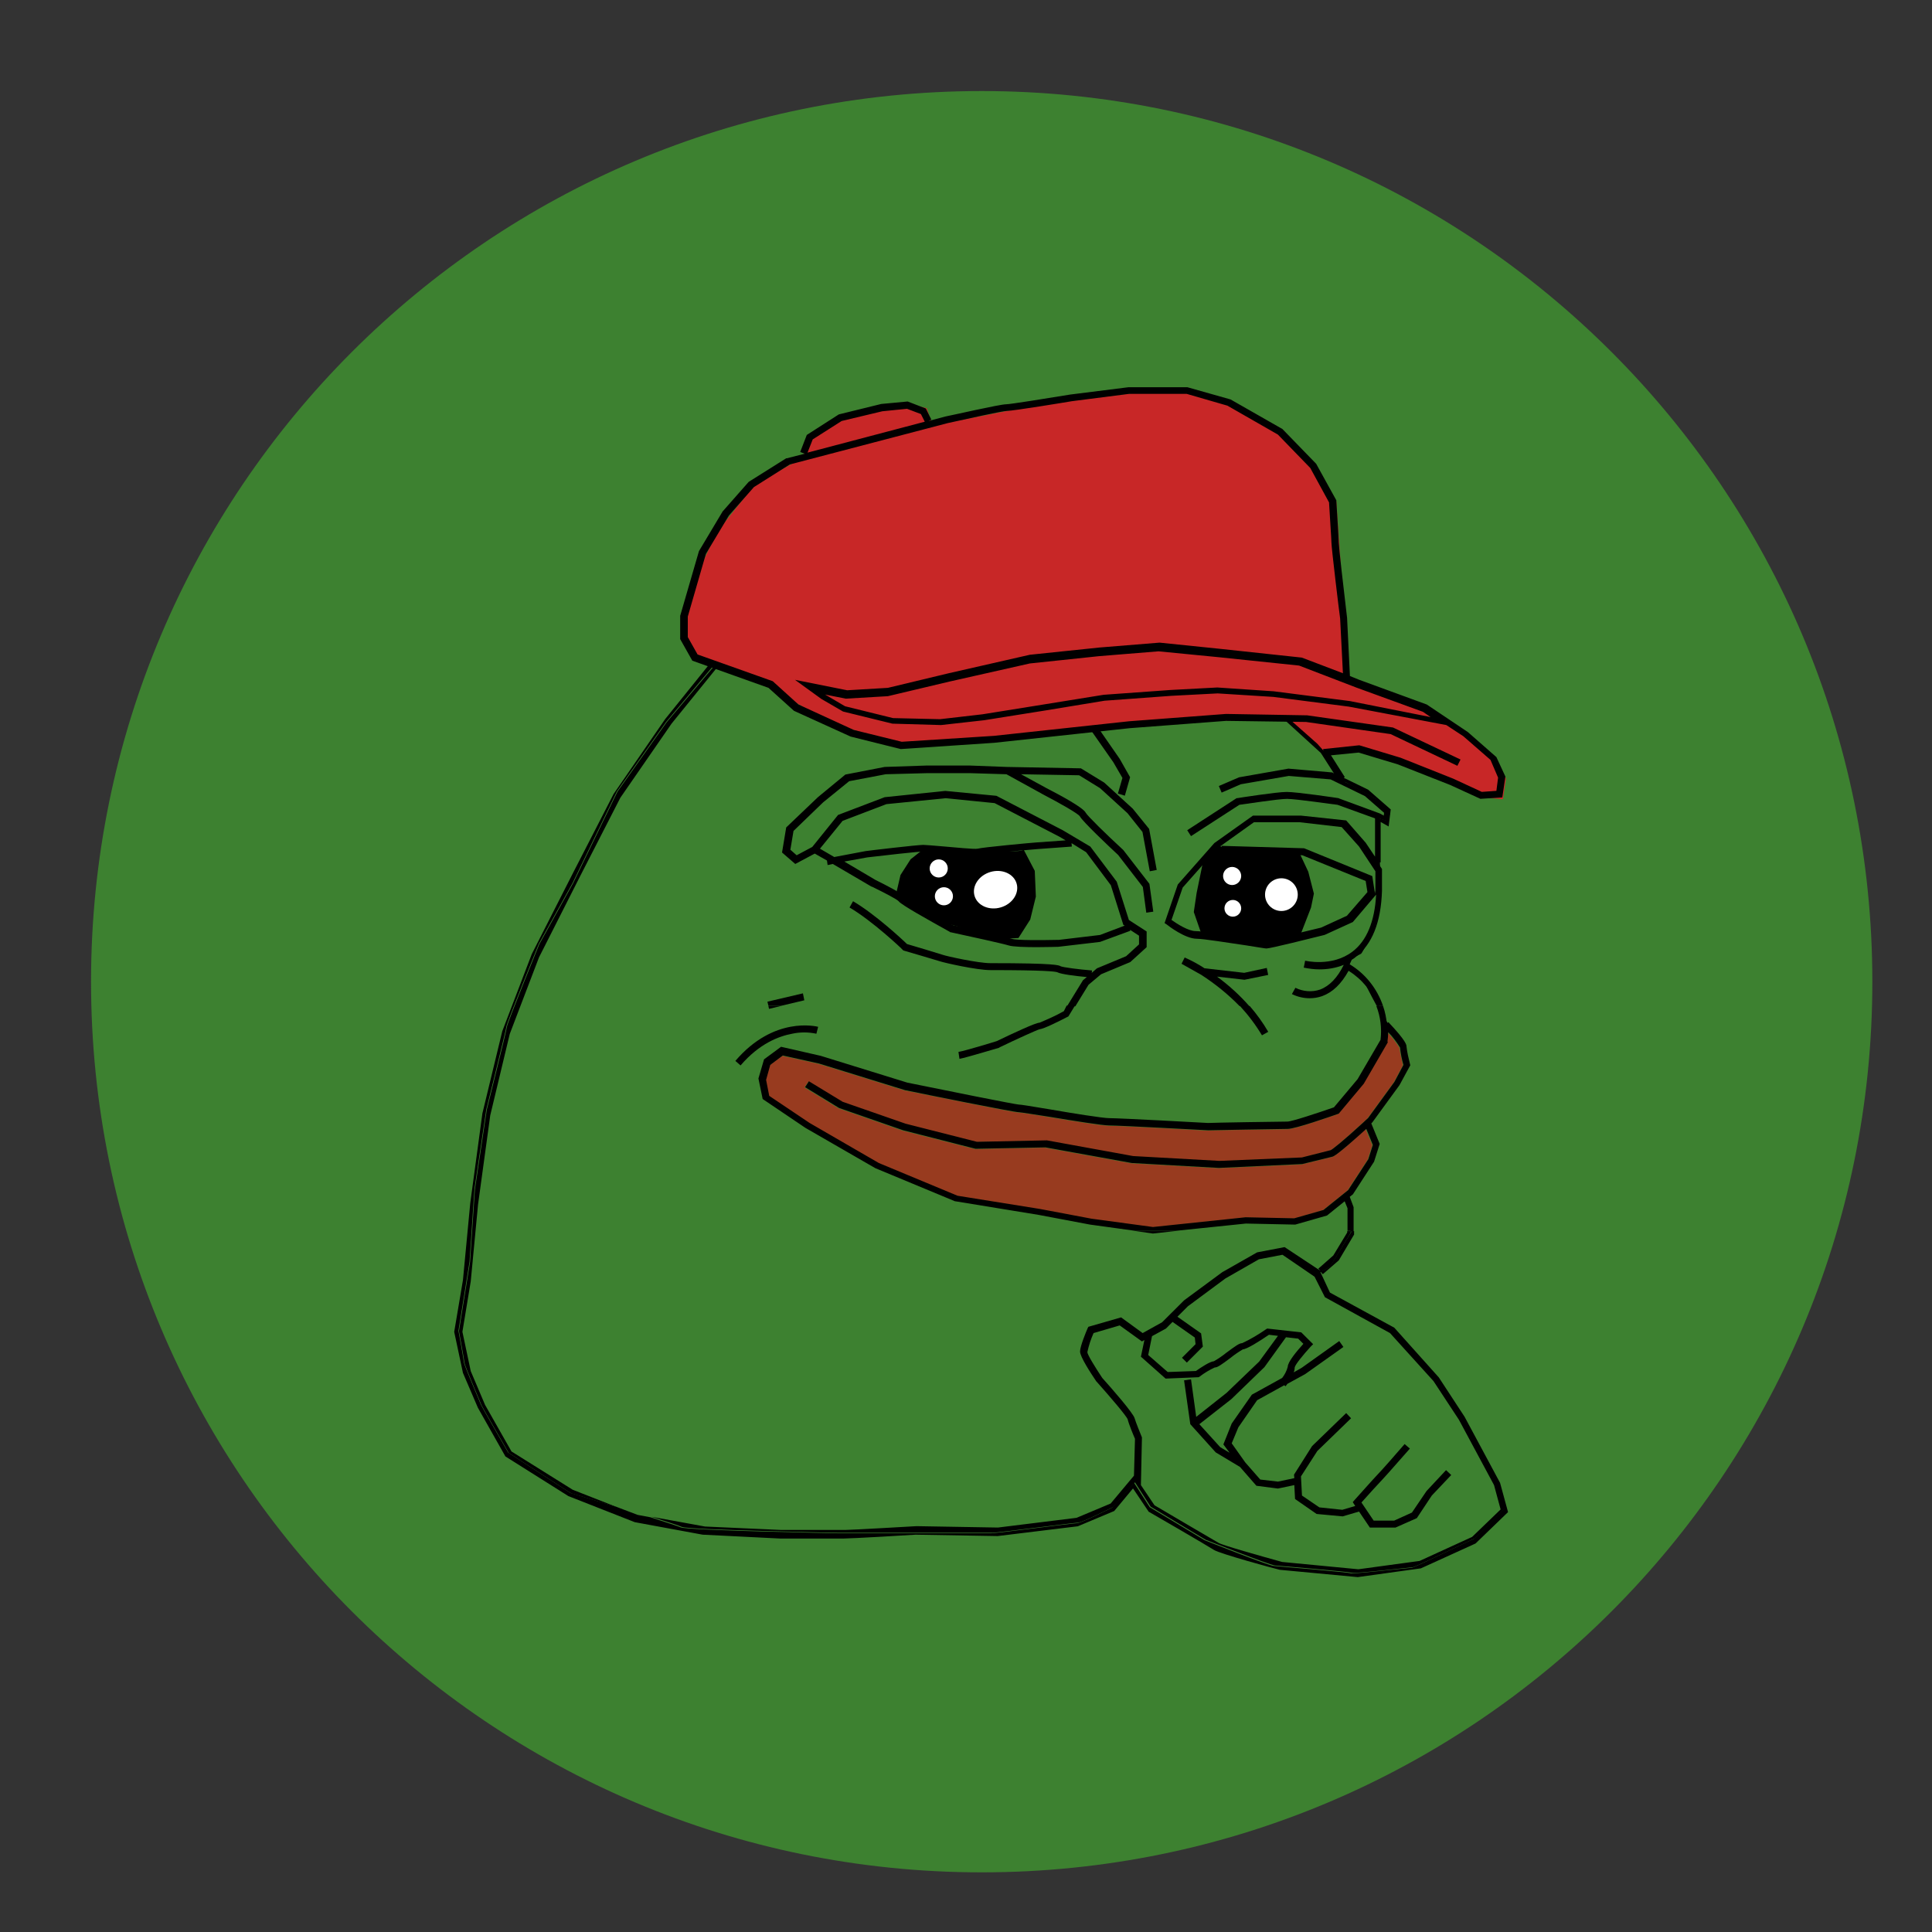 <svg width="32" height="32" viewBox="0 0 32 32" fill="none" xmlns="http://www.w3.org/2000/svg">
<rect x="0" y="0" width="32" height="32" fill="#333333" stroke="none"/>
<g clip-path="url(#clip0_1427_2073)">
<path d="M16.26 31.012C24.407 31.012 31.012 24.407 31.012 16.26C31.012 8.113 24.407 1.508 16.26 1.508C8.113 1.508 1.508 8.113 1.508 16.26C1.508 24.407 8.113 31.012 16.26 31.012Z" fill="#3D8130"/>
<path d="M21.881 21.069L21.875 21.062L21.881 21.069Z" fill="#3D8130"/>
<path d="M10.265 13.206L9.602 14.497L8.916 15.851L8.432 17.119L8.109 18.467L7.908 19.943L7.787 21.216L7.648 22.052L7.787 22.703L8.023 23.262L8.461 24.034L9.475 24.668L10.224 24.962C10.409 25.019 10.605 25.077 10.772 25.129L11.659 25.29L12.927 25.348H13.976C14.097 25.348 15.157 25.29 15.163 25.285L16.511 25.308L17.814 25.146L18.378 24.91L18.764 24.449L18.782 23.838C18.759 23.786 18.684 23.59 18.661 23.515C18.643 23.463 18.384 23.158 18.148 22.893L18.142 22.887C18.038 22.738 17.871 22.478 17.871 22.392C17.871 22.305 17.975 22.052 17.998 22.006L18.009 21.983L18.551 21.827L18.909 22.086L19.231 21.908L19.594 21.545L20.228 21.078L20.804 20.749L21.26 20.663L21.859 21.072L21.819 21.026L22.066 20.807L22.297 20.427V20.029L22.251 19.914L21.957 20.15L21.433 20.3H21.421L20.614 20.283L19.444 20.404L19.076 20.444L18.793 20.404L18.038 20.3L17.186 20.139L15.808 19.914H15.803L14.483 19.366L13.325 18.698L12.616 18.22L12.547 17.88L12.639 17.563L12.921 17.355L13.578 17.505L15.013 17.949C15.716 18.093 16.788 18.306 16.857 18.312C16.892 18.312 17.03 18.335 17.376 18.392C17.744 18.45 18.252 18.537 18.355 18.537C18.534 18.537 19.911 18.611 19.992 18.617C20.067 18.617 21.185 18.594 21.306 18.594C21.386 18.594 21.819 18.45 22.078 18.358L22.47 17.891L22.844 17.24C22.867 17.05 22.844 16.86 22.775 16.681C22.683 16.439 22.51 16.232 22.291 16.093C22.176 16.312 22.026 16.451 21.853 16.514C21.79 16.537 21.715 16.549 21.646 16.549C21.542 16.549 21.438 16.525 21.352 16.479L21.41 16.376C21.536 16.439 21.68 16.451 21.819 16.404C21.974 16.347 22.107 16.209 22.21 15.995C22.084 16.041 21.945 16.07 21.807 16.07C21.721 16.07 21.634 16.064 21.548 16.041L21.559 15.984L21.571 15.926C21.577 15.926 22.02 16.036 22.355 15.776C22.591 15.598 22.723 15.275 22.746 14.831L22.36 15.287L21.893 15.5C21.686 15.552 20.994 15.724 20.931 15.724C20.908 15.724 20.816 15.713 20.591 15.673C20.309 15.627 19.888 15.563 19.779 15.563C19.583 15.563 19.306 15.35 19.277 15.327L19.243 15.304L19.462 14.664L20.067 13.978L20.706 13.523H21.502L22.251 13.604L22.573 13.973L22.729 14.203V13.581L22.107 13.356C22.038 13.345 21.421 13.258 21.271 13.258C21.127 13.258 20.574 13.345 20.482 13.356L19.681 13.875L19.617 13.777L20.436 13.246H20.447C20.476 13.241 21.098 13.143 21.265 13.143C21.427 13.143 22.095 13.241 22.124 13.246L22.136 13.252L22.81 13.5L22.873 13.535L22.879 13.489L22.562 13.212L21.991 12.935L21.3 12.878L20.505 13.016L20.188 13.154L20.142 13.045L20.476 12.901L21.294 12.757L22.02 12.82L22.049 12.837L21.83 12.497L21.213 11.956L21.219 11.95L18.822 12.019C18.822 12.019 18.511 12.059 18.154 12.105L18.494 12.595L18.666 12.901L18.58 13.206L18.465 13.172L18.54 12.912L18.39 12.653L18.027 12.129L18.05 12.111C17.6 12.169 17.122 12.226 17.093 12.226C17.041 12.226 15.117 12.371 15.036 12.371C14.875 12.359 14.713 12.342 14.558 12.307C14.529 12.29 13.244 11.823 13.198 11.794C13.152 11.765 12.702 11.333 12.702 11.333L11.826 11.062L11.06 12.008L10.265 13.206ZM19.617 15.851C19.733 15.903 19.836 15.966 19.946 16.03L20.603 16.105L20.977 16.024L21 16.139L20.608 16.22L20.153 16.168C20.349 16.312 20.528 16.474 20.689 16.658C20.804 16.791 20.908 16.935 20.994 17.084L20.891 17.142C20.787 16.969 20.666 16.802 20.522 16.658C20.332 16.462 20.119 16.283 19.888 16.139L19.554 15.949L19.617 15.851ZM13.031 13.696L13.555 13.195L14.01 12.82L14.662 12.693L15.347 12.67H16.079L16.684 12.693L17.912 12.716L18.298 12.953L18.77 13.385L19.041 13.719L19.168 14.399L19.053 14.422L18.931 13.771L18.684 13.46L18.229 13.045L17.883 12.832L16.92 12.814L17.341 13.045C17.566 13.16 17.952 13.367 17.992 13.454C18.021 13.5 18.326 13.8 18.609 14.065L18.615 14.071L19.047 14.63L19.11 15.091L18.995 15.108L18.937 14.681L18.528 14.151C18.384 14.019 17.935 13.592 17.894 13.512C17.86 13.466 17.56 13.293 17.295 13.154L16.678 12.814L16.085 12.797H15.359L14.679 12.814L14.074 12.93L13.642 13.281L13.152 13.754L13.1 14.065L13.204 14.157L13.463 14.019L13.889 13.489L14.662 13.195L15.664 13.091L16.511 13.172L17.612 13.742L18.067 14.013L18.505 14.595L18.707 15.229L19.001 15.419V15.678L18.73 15.926L18.246 16.128L18.038 16.301L17.819 16.658L17.71 16.837L17.698 16.842C17.554 16.917 17.301 17.05 17.232 17.05C17.18 17.061 16.857 17.205 16.569 17.349L16.54 17.355C16.517 17.361 16.01 17.517 15.883 17.54L15.866 17.424C15.975 17.407 16.454 17.263 16.5 17.246C16.788 17.107 17.145 16.94 17.209 16.94C17.347 16.889 17.479 16.825 17.612 16.75L17.664 16.664L17.929 16.232L17.992 16.18C17.808 16.162 17.566 16.134 17.502 16.099C17.474 16.087 17.301 16.064 16.396 16.064C16.171 16.064 15.641 15.943 15.566 15.92C15.509 15.903 14.967 15.742 14.961 15.742L14.95 15.736L14.938 15.724C14.932 15.719 14.431 15.24 14.062 15.027L14.12 14.923C14.477 15.131 14.932 15.557 15.013 15.632C15.099 15.655 15.549 15.794 15.607 15.811C15.67 15.834 16.189 15.949 16.396 15.949C17.485 15.949 17.531 15.978 17.56 16.001C17.6 16.024 17.86 16.053 18.079 16.07L18.073 16.11L18.159 16.036L18.643 15.834L18.857 15.638V15.494L18.707 15.396L18.713 15.413L18.211 15.598L17.52 15.678C17.485 15.678 17.335 15.684 17.168 15.684C16.972 15.684 16.759 15.678 16.696 15.655C16.604 15.627 16.021 15.5 15.733 15.436H15.728L15.722 15.431C15.359 15.235 14.909 14.987 14.875 14.923C14.846 14.889 14.621 14.774 14.431 14.681H14.425L13.786 14.307L13.699 14.324L13.688 14.249L13.486 14.134L13.175 14.301L12.956 14.111L13.031 13.696ZM13.296 16.456L13.325 16.572L12.933 16.664L12.737 16.71L12.725 16.664L12.708 16.595L13.296 16.456ZM13.543 17.004L13.515 17.119C13.382 17.09 13.244 17.096 13.111 17.119C12.892 17.159 12.57 17.286 12.258 17.643L12.172 17.568C12.812 16.819 13.515 16.992 13.543 17.004Z" fill="#3D8130"/>
<path d="M14.335 14.087C14.37 14.081 15.188 13.983 15.292 13.983C15.332 13.983 15.447 13.995 15.597 14.006C15.799 14.024 16.139 14.052 16.191 14.046C16.271 14.024 17.078 13.954 17.17 13.943L17.648 13.908L17.551 13.851L16.473 13.292L15.661 13.211L14.681 13.309L13.955 13.585L13.586 14.046L13.822 14.185L14.335 14.087Z" fill="#3D8130"/>
<path d="M17.181 14.061C16.823 14.095 16.276 14.147 16.218 14.159C16.166 14.17 15.982 14.159 15.59 14.124C15.457 14.113 15.331 14.101 15.296 14.101C15.216 14.101 14.593 14.176 14.357 14.199L13.977 14.268L14.495 14.574C14.656 14.649 14.933 14.787 14.979 14.856C15.025 14.902 15.417 15.127 15.78 15.323C15.872 15.34 16.633 15.507 16.748 15.548C16.829 15.576 17.273 15.571 17.532 15.565L18.212 15.484L18.621 15.329L18.598 15.317L18.391 14.66L17.982 14.113L17.739 13.969L17.745 14.026L17.181 14.061Z" fill="#3D8130"/>
<path d="M22.505 14.021L22.216 13.698L21.513 13.617H20.764L20.159 14.049L19.583 14.7L19.398 15.236C19.491 15.306 19.675 15.421 19.796 15.421C19.917 15.421 20.309 15.484 20.626 15.536C20.776 15.559 20.925 15.582 20.949 15.582C21 15.576 21.542 15.444 21.876 15.363L22.303 15.167L22.643 14.775L22.614 14.591L21.565 14.165L20.223 14.124L20.228 14.009L21.594 14.049L22.723 14.51L22.77 14.804C22.77 14.787 22.77 14.77 22.77 14.752V14.43L22.505 14.021Z" fill="#3D8130"/>
<path d="M21.248 20.773L20.857 20.848L20.303 21.165L19.681 21.626L19.508 21.799L19.9 22.076L19.929 22.295L19.664 22.56L19.583 22.479L19.808 22.254L19.796 22.145L19.427 21.886L19.318 21.995L19.087 22.122L19.024 22.433L19.347 22.715L19.814 22.698C19.9 22.635 20.044 22.543 20.113 22.537C20.182 22.496 20.252 22.45 20.315 22.398C20.471 22.277 20.534 22.237 20.58 22.237C20.718 22.168 20.851 22.093 20.978 22.007L20.995 21.995L21.56 22.058L21.756 22.254L21.715 22.295C21.594 22.427 21.456 22.6 21.45 22.64C21.45 22.669 21.444 22.698 21.433 22.721L21.565 22.646L22.188 22.203L22.257 22.3L21.623 22.75L21.329 22.911C21.318 22.929 21.306 22.946 21.3 22.952L21.277 22.934L20.828 23.182L20.517 23.632L20.407 23.897L20.632 24.214L20.88 24.496L21.174 24.531L21.444 24.473L21.439 24.415L21.738 23.943L22.303 23.395L22.384 23.482L21.825 24.023L21.554 24.444L21.571 24.761L21.859 24.957L22.24 24.997L22.453 24.934L22.413 24.871L22.441 24.836C22.453 24.819 22.764 24.467 22.827 24.41C22.873 24.363 23.139 24.058 23.271 23.908L23.358 23.983C23.34 24 22.971 24.433 22.908 24.49C22.862 24.536 22.637 24.784 22.556 24.876L22.758 25.176H23.098L23.392 25.044L23.634 24.686L23.957 24.34L24.043 24.421L23.721 24.761L23.473 25.136L23.121 25.291H22.695L22.516 25.026L22.245 25.107L21.813 25.067L21.456 24.819L21.444 24.588L21.174 24.646L20.816 24.6L20.545 24.289L20.142 24.047L19.721 23.58L19.618 22.854L19.733 22.836L19.819 23.459L20.321 23.061L20.862 22.543L21.174 22.116L21.024 22.099C20.857 22.208 20.661 22.329 20.591 22.341C20.522 22.381 20.453 22.427 20.39 22.479C20.229 22.6 20.165 22.64 20.125 22.64C20.038 22.681 19.952 22.733 19.877 22.79L19.86 22.802L19.312 22.825L18.903 22.462L18.961 22.185L18.92 22.208L18.552 21.943L18.119 22.07C18.073 22.174 18.039 22.277 18.016 22.387C18.021 22.433 18.148 22.646 18.263 22.813C18.419 22.986 18.776 23.395 18.799 23.482C18.817 23.545 18.892 23.73 18.92 23.799L18.926 23.81L18.909 24.594L19.134 24.928C19.249 24.997 20.096 25.493 20.194 25.551C20.263 25.591 20.874 25.764 21.248 25.867L22.51 25.989L23.525 25.85L24.395 25.453L24.867 24.997L24.758 24.594L24.176 23.511L23.755 22.871L23.023 22.076L21.946 21.482L21.784 21.137L21.248 20.773Z" fill="#3D8130"/>
<path d="M22.165 18.45L22.148 18.456C22.032 18.496 21.445 18.704 21.318 18.704C21.197 18.704 20.015 18.721 20.004 18.727C19.987 18.727 18.546 18.646 18.367 18.646C18.252 18.646 17.785 18.571 17.37 18.502C17.14 18.462 16.904 18.427 16.869 18.427C16.788 18.427 15.296 18.122 14.996 18.064H14.991L13.556 17.62L12.956 17.488L12.749 17.643L12.68 17.891L12.732 18.156L13.4 18.606L14.547 19.268L15.849 19.81L17.215 20.029L18.068 20.19L19.088 20.329L20.62 20.167H20.626L21.427 20.184L21.911 20.046L22.32 19.718L22.655 19.205L22.73 18.969L22.62 18.704C22.136 19.142 22.084 19.159 22.055 19.165L21.56 19.286L20.183 19.349H20.177L18.736 19.268L17.307 19.009L16.154 19.032H16.149L14.95 18.727L13.89 18.358L13.325 18.012L13.389 17.914L13.947 18.254L14.991 18.617L16.172 18.917L17.324 18.894H17.33L18.759 19.153L20.188 19.234L21.554 19.176L22.032 19.055C22.061 19.044 22.223 18.917 22.562 18.606C22.609 18.565 22.637 18.536 22.649 18.525L23.087 17.926L23.237 17.643C23.214 17.545 23.191 17.453 23.179 17.355C23.122 17.263 23.058 17.182 22.983 17.102C22.983 17.153 22.983 17.205 22.972 17.257V17.269L22.574 17.954L22.165 18.45Z" fill="#983B1F"/>
<path d="M24.846 24.561L24.258 23.466L23.831 22.814L23.094 21.991L22.028 21.409L21.872 21.074L21.843 21.091C21.843 21.091 21.941 21.449 22.011 21.483C22.08 21.518 23.002 21.991 23.048 22.014C23.094 22.037 23.895 22.993 23.895 22.993L24.54 24.117L24.926 24.981C24.926 24.981 24.431 25.488 24.402 25.494C24.373 25.5 23.417 25.967 23.388 25.967C23.359 25.967 22.431 26.07 22.379 26.059C22.328 26.042 21.186 25.944 21.1 25.938C21.008 25.932 19.953 25.511 19.953 25.511L19.043 24.964L18.784 24.561L18.421 24.97C18.421 24.97 17.908 25.229 17.838 25.229C17.769 25.229 16.513 25.396 16.415 25.396H13.885C13.885 25.396 11.384 25.35 11.275 25.298C11.24 25.281 11.039 25.218 10.774 25.131L10.56 25.091L10.226 24.964C9.817 24.837 9.448 24.728 9.448 24.728L8.417 24.059C8.417 24.059 7.984 23.31 7.967 23.27C7.95 23.229 7.685 22.601 7.685 22.573C7.685 22.544 7.593 22.042 7.593 22.042L7.777 20.896L7.858 19.691L8.054 18.377C8.054 18.377 8.382 17.058 8.388 17C8.394 16.937 8.924 15.634 8.924 15.634L9.483 14.626L10.22 13.105L11.033 11.958L11.822 11.019L11.874 11.036L11.782 10.961L11.016 11.912L10.163 13.151L9.494 14.453L8.808 15.802L8.319 17.081L7.99 18.441L7.789 19.927L7.668 21.201L7.523 22.06L7.668 22.74L7.915 23.316L8.371 24.123L9.414 24.78L10.514 25.212L11.638 25.419L12.923 25.483H13.972C14.093 25.483 15.101 25.425 15.165 25.419L16.519 25.442H16.525L17.844 25.281H17.85L18.455 25.027L18.766 24.653L19.026 25.039L19.037 25.045C19.049 25.05 20.011 25.609 20.109 25.673C20.213 25.736 21.094 25.978 21.198 26.001L22.489 26.122L23.526 25.978H23.532L24.431 25.569L24.442 25.563L24.978 25.045L24.846 24.561Z" fill="black"/>
<path d="M11.042 11.963L10.229 13.11L9.492 14.631L8.933 15.639C8.933 15.639 8.403 16.942 8.397 17.005C8.391 17.068 8.063 18.382 8.063 18.382L7.867 19.696L7.786 20.901L7.602 22.047C7.602 22.047 7.694 22.549 7.694 22.577C7.694 22.606 7.959 23.234 7.976 23.275C7.993 23.315 8.426 24.064 8.426 24.064L9.457 24.733C9.457 24.733 9.826 24.842 10.235 24.969L9.486 24.675L8.472 24.041L8.034 23.269L7.797 22.71L7.659 22.059L7.797 21.223L7.918 19.95L8.12 18.474L8.443 17.126L8.927 15.858L9.613 14.504L10.275 13.213L11.123 11.986L11.889 11.041L11.837 11.023L11.042 11.963Z" fill="black"/>
<path d="M21.277 20.656L20.822 20.743L20.245 21.071L19.612 21.538L19.248 21.901L18.926 22.08L18.569 21.82L18.027 21.976L18.015 21.999C17.992 22.051 17.889 22.299 17.889 22.385C17.889 22.471 18.061 22.736 18.159 22.881L18.165 22.886C18.401 23.151 18.661 23.457 18.678 23.509C18.695 23.584 18.776 23.78 18.799 23.831L18.782 24.442L18.396 24.903L17.831 25.14L16.529 25.301L15.18 25.278C15.169 25.278 14.108 25.341 13.993 25.341H12.944L11.677 25.284L10.789 25.122C11.048 25.203 11.256 25.272 11.29 25.289C11.394 25.341 13.901 25.387 13.901 25.387H16.431C16.529 25.387 17.791 25.22 17.854 25.22C17.923 25.22 18.436 24.961 18.436 24.961L18.799 24.552L19.058 24.955L19.969 25.503C19.969 25.503 21.023 25.918 21.116 25.929C21.208 25.935 22.343 26.033 22.395 26.05C22.447 26.067 23.375 25.958 23.403 25.958C23.432 25.958 24.389 25.497 24.418 25.485C24.446 25.48 24.942 24.972 24.942 24.972L24.556 24.108L23.91 22.984C23.91 22.984 23.109 22.028 23.063 22.005C23.017 21.982 22.095 21.509 22.026 21.474C21.957 21.44 21.859 21.083 21.859 21.083L21.888 21.065V21.06L21.277 20.656ZM21.945 21.486L23.023 22.08L23.743 22.875L24.164 23.515L24.746 24.598L24.855 25.001L24.383 25.456L23.513 25.854L22.499 25.992L21.237 25.871C20.862 25.768 20.251 25.595 20.182 25.554C20.084 25.497 19.237 25.001 19.122 24.932L18.897 24.598L18.914 23.814V23.808C18.886 23.739 18.811 23.555 18.793 23.491C18.77 23.405 18.413 22.996 18.257 22.823C18.142 22.65 18.01 22.437 18.01 22.396C18.033 22.287 18.067 22.183 18.113 22.08L18.546 21.953L18.914 22.218L18.955 22.195L18.897 22.471L19.306 22.834L19.854 22.811L19.871 22.8C19.946 22.742 20.032 22.69 20.119 22.65C20.165 22.65 20.222 22.61 20.384 22.489C20.447 22.437 20.516 22.391 20.585 22.35C20.655 22.345 20.856 22.218 21.018 22.108L21.167 22.126L20.856 22.552L20.315 23.071L19.813 23.468L19.727 22.846L19.612 22.863L19.715 23.589L20.136 24.056L20.539 24.298L20.81 24.609L21.167 24.655L21.438 24.598L21.45 24.828L21.807 25.076L22.239 25.116L22.51 25.036L22.689 25.301H23.115L23.467 25.145L23.715 24.771L24.037 24.431L23.951 24.35L23.628 24.696L23.386 25.053L23.092 25.186H22.752L22.55 24.886C22.631 24.794 22.856 24.546 22.902 24.5C22.965 24.436 23.334 24.01 23.352 23.993L23.265 23.918C23.133 24.073 22.867 24.373 22.821 24.419C22.758 24.483 22.447 24.834 22.435 24.846L22.406 24.88L22.447 24.944L22.233 25.007L21.853 24.967L21.565 24.771L21.548 24.454L21.819 24.033L22.378 23.491L22.297 23.405L21.732 23.952L21.433 24.425L21.438 24.483L21.167 24.54L20.874 24.506L20.626 24.223L20.401 23.906L20.511 23.641L20.822 23.192L21.271 22.944L21.294 22.961C21.3 22.95 21.311 22.938 21.323 22.921L21.617 22.76L22.251 22.31L22.182 22.212L21.559 22.656L21.427 22.731C21.438 22.708 21.444 22.679 21.444 22.65C21.45 22.604 21.588 22.437 21.709 22.304L21.75 22.264L21.553 22.068L20.989 22.005L20.971 22.016C20.845 22.103 20.712 22.183 20.574 22.247C20.528 22.247 20.464 22.293 20.309 22.408C20.245 22.46 20.176 22.506 20.107 22.546C20.038 22.552 19.9 22.644 19.808 22.708L19.341 22.725L19.018 22.443L19.081 22.131L19.312 22.005L19.421 21.895L19.79 22.154L19.802 22.264L19.577 22.489L19.658 22.569L19.923 22.304L19.894 22.085L19.502 21.809L19.675 21.636L20.297 21.175L20.851 20.858L21.242 20.783L21.773 21.146L21.945 21.486ZM20.366 24.062L20.211 23.97L19.865 23.589L20.395 23.174L20.943 22.644L21.3 22.149L21.502 22.172L21.588 22.258C21.479 22.379 21.329 22.558 21.329 22.639C21.311 22.708 21.277 22.771 21.237 22.823L20.735 23.1L20.401 23.578L20.263 23.924L20.366 24.062Z" fill="black"/>
<path d="M21.773 12.318L22.067 12.704C22.067 12.704 22.211 12.929 22.263 12.946C22.314 12.963 22.793 13.24 22.793 13.24L22.989 13.459L22.948 13.586L22.799 13.54L22.822 14.283H22.868V13.614L23 13.689L23.035 13.407L22.66 13.079L22.257 12.883L22.274 12.871L21.963 12.381L21.335 11.828L21.266 11.909H21.329L21.773 12.318Z" fill="black"/>
<path d="M22.746 15.355C22.746 15.355 22.533 15.782 22.51 15.793C22.487 15.81 22.297 15.891 22.297 15.891L22.314 15.995C22.401 16.058 22.487 16.127 22.562 16.202C22.573 16.22 22.7 16.473 22.804 16.663H22.908C22.81 16.375 22.614 16.127 22.355 15.972C22.366 15.949 22.378 15.92 22.389 15.897C22.406 15.885 22.429 15.874 22.447 15.857C22.729 15.643 22.873 15.274 22.89 14.756V14.393L22.821 14.289L22.839 14.848L22.746 15.355Z" fill="black"/>
<path d="M21.877 12.471L22.095 12.811L22.067 12.794L21.34 12.731L20.522 12.875L20.188 13.019L20.234 13.128L20.551 12.99L21.346 12.852L22.038 12.909L22.608 13.186L22.925 13.463L22.919 13.509L22.856 13.474L22.182 13.226L22.17 13.22C22.142 13.215 21.479 13.117 21.312 13.117C21.145 13.117 20.522 13.215 20.493 13.22H20.482L19.664 13.751L19.727 13.849L20.528 13.33C20.62 13.319 21.173 13.232 21.317 13.232C21.467 13.232 22.084 13.324 22.153 13.33L22.775 13.555V14.189L22.62 13.958L22.297 13.589L21.548 13.509H20.753L20.113 13.964L19.508 14.65L19.289 15.289L19.324 15.312C19.352 15.335 19.629 15.549 19.825 15.549C19.934 15.549 20.361 15.618 20.637 15.658C20.862 15.693 20.954 15.71 20.977 15.71C21.041 15.71 21.732 15.537 21.94 15.485L22.407 15.272L22.793 14.817C22.77 15.261 22.637 15.583 22.401 15.762C22.061 16.021 21.617 15.912 21.617 15.912L21.606 15.969L21.594 16.027C21.68 16.044 21.767 16.056 21.853 16.056C21.992 16.056 22.13 16.033 22.257 15.981C22.153 16.194 22.02 16.332 21.865 16.39C21.732 16.436 21.583 16.424 21.456 16.361L21.398 16.465C21.49 16.511 21.594 16.534 21.692 16.534C21.761 16.534 21.83 16.523 21.899 16.499C22.072 16.436 22.216 16.298 22.337 16.079C22.556 16.217 22.729 16.424 22.822 16.666H22.839C22.741 16.476 22.608 16.223 22.597 16.206C22.516 16.131 22.435 16.061 22.349 15.998L22.332 15.894C22.332 15.894 22.522 15.814 22.545 15.796C22.568 15.779 22.781 15.358 22.781 15.358L22.873 14.857L22.856 14.298L22.833 13.555L22.983 13.601L23.023 13.474L22.827 13.255C22.827 13.255 22.349 12.973 22.297 12.961C22.245 12.944 22.101 12.719 22.101 12.719L21.807 12.333L21.358 11.93H21.294L21.289 11.935L21.877 12.471ZM22.775 14.805L22.729 14.511L21.6 14.05L20.234 14.01L20.228 14.125L21.571 14.166L22.62 14.592L22.649 14.776L22.309 15.168L21.882 15.364C21.548 15.445 21.006 15.577 20.954 15.583C20.931 15.583 20.782 15.56 20.632 15.537C20.315 15.485 19.923 15.422 19.802 15.422C19.687 15.422 19.502 15.307 19.404 15.237L19.589 14.701L20.165 14.05L20.77 13.618H21.519L22.222 13.699L22.51 14.021L22.781 14.431V14.753C22.775 14.771 22.775 14.788 22.775 14.805Z" fill="black"/>
<path d="M19.095 20.431L19.464 20.391H18.812L19.095 20.431Z" fill="black"/>
<path d="M22.376 20.414C22.359 20.442 22.025 20.984 22.025 20.984L21.875 21.065L21.91 21.105L22.175 20.875L22.428 20.448V20.391H22.376C22.382 20.402 22.382 20.408 22.376 20.414Z" fill="black"/>
<path d="M22.372 20.414C22.372 20.408 22.378 20.396 22.378 20.391H22.314V20.414L22.084 20.794L21.836 21.013L21.876 21.059L21.882 21.065L22.032 20.984C22.026 20.984 22.36 20.448 22.372 20.414Z" fill="black"/>
<path d="M22.92 16.883L22.972 16.958C22.96 16.86 22.943 16.762 22.908 16.664H22.805C22.868 16.785 22.92 16.883 22.92 16.883Z" fill="black"/>
<path d="M23.296 17.523C23.29 17.552 23.221 17.782 23.203 17.817C23.186 17.858 22.644 18.601 22.644 18.601L22.771 18.86C22.771 18.86 22.794 19.044 22.777 19.073C22.759 19.102 22.281 19.846 22.281 19.846L22.356 20.053C22.356 20.053 22.373 20.312 22.368 20.393H22.42V19.995L22.356 19.823L22.408 19.782L22.759 19.241L22.852 18.947L22.713 18.607C22.725 18.595 22.731 18.589 22.731 18.589L23.18 17.973L23.359 17.644L23.353 17.621C23.33 17.529 23.307 17.431 23.296 17.333C23.296 17.31 23.296 17.247 22.996 16.93L22.973 16.953L23.151 17.206C23.151 17.206 23.301 17.494 23.296 17.523Z" fill="black"/>
<path d="M22.814 16.664H22.797C22.866 16.843 22.889 17.033 22.866 17.223L22.486 17.874L22.094 18.341C21.829 18.433 21.396 18.577 21.322 18.577C21.201 18.577 20.083 18.595 20.008 18.6C19.921 18.595 18.55 18.52 18.371 18.52C18.267 18.52 17.76 18.439 17.392 18.375C17.052 18.318 16.907 18.295 16.873 18.295C16.798 18.289 15.732 18.076 15.029 17.932L13.594 17.488L12.937 17.338L12.655 17.546L12.562 17.863L12.632 18.203L13.34 18.681L14.499 19.349L15.818 19.897H15.824L17.201 20.122L18.054 20.283L18.809 20.387H19.466L20.636 20.266L21.443 20.283H21.454L21.979 20.133L22.272 19.897L22.319 20.012V20.387H22.382C22.388 20.306 22.37 20.047 22.37 20.047L22.296 19.839C22.296 19.839 22.774 19.096 22.791 19.067C22.808 19.038 22.785 18.854 22.785 18.854L22.659 18.595C22.659 18.595 23.206 17.851 23.218 17.811C23.235 17.77 23.298 17.546 23.31 17.517C23.316 17.488 23.166 17.2 23.166 17.2L22.987 16.946L22.935 16.872C22.929 16.883 22.878 16.785 22.814 16.664ZM22.981 17.252C22.987 17.2 22.993 17.148 22.993 17.096C23.068 17.171 23.131 17.258 23.189 17.35C23.2 17.448 23.218 17.546 23.246 17.638L23.096 17.92L22.659 18.52C22.647 18.531 22.612 18.56 22.572 18.6C22.232 18.912 22.076 19.032 22.042 19.05L21.564 19.171L20.198 19.228L18.769 19.148L17.34 18.888H17.334L16.181 18.912L15 18.612L13.957 18.249L13.398 17.909L13.335 18.007L13.899 18.352L14.96 18.721L16.158 19.027H16.164L17.317 19.004L18.746 19.263L20.186 19.344H20.192L21.569 19.28L22.065 19.159C22.088 19.154 22.146 19.136 22.63 18.698L22.739 18.963L22.664 19.2L22.33 19.712L21.921 20.041L21.437 20.179L20.636 20.162H20.63L19.097 20.323L18.077 20.185L17.224 20.024L15.859 19.805L14.556 19.263L13.41 18.6L12.741 18.151L12.689 17.886L12.758 17.638L12.966 17.482L13.565 17.615L15 18.059H15.006C15.306 18.122 16.792 18.422 16.879 18.422C16.907 18.422 17.149 18.462 17.38 18.497C17.795 18.566 18.262 18.641 18.377 18.641C18.556 18.641 19.996 18.721 20.014 18.721C20.025 18.721 21.206 18.698 21.327 18.698C21.454 18.698 22.042 18.491 22.157 18.451L22.174 18.445L22.589 17.949L22.987 17.263L22.981 17.252Z" fill="black"/>
<path d="M13.119 17.122C13.252 17.093 13.39 17.093 13.522 17.122L13.551 17.007C13.522 17.001 12.819 16.823 12.18 17.572L12.266 17.647C12.577 17.284 12.9 17.163 13.119 17.122Z" fill="black"/>
<path d="M12.93 16.661L13.322 16.568L13.299 16.453L12.711 16.591L12.728 16.661H12.93Z" fill="black"/>
<path d="M12.738 16.71L12.928 16.664H12.727L12.738 16.71Z" fill="black"/>
<path d="M19.899 16.148C20.129 16.297 20.343 16.47 20.533 16.666H20.694C20.533 16.482 20.354 16.32 20.158 16.176L20.613 16.228L21.005 16.148L20.982 16.032L20.608 16.113L19.951 16.038C19.847 15.969 19.737 15.911 19.622 15.859L19.57 15.963L19.899 16.148Z" fill="black"/>
<path d="M20.902 17.148L21.006 17.09C20.919 16.941 20.816 16.797 20.7 16.664H20.539C20.677 16.814 20.798 16.975 20.902 17.148Z" fill="black"/>
<path d="M13.495 14.138L13.697 14.253L13.708 14.328L13.794 14.31L14.434 14.685H14.44C14.63 14.777 14.855 14.893 14.884 14.927C14.924 14.985 15.368 15.232 15.731 15.434L15.736 15.44H15.742C16.036 15.503 16.612 15.63 16.705 15.659C16.774 15.682 16.987 15.688 17.177 15.688C17.344 15.688 17.5 15.682 17.529 15.682L18.22 15.601L18.721 15.417L18.716 15.4L18.866 15.498V15.642L18.652 15.838L18.168 16.039L18.082 16.114L18.088 16.074C17.869 16.057 17.609 16.022 17.569 16.005C17.54 15.987 17.494 15.953 16.405 15.953C16.198 15.953 15.679 15.838 15.615 15.815C15.558 15.797 15.108 15.659 15.022 15.636C14.947 15.561 14.492 15.14 14.129 14.927L14.071 15.031C14.446 15.25 14.947 15.722 14.947 15.728L14.959 15.74L14.97 15.745C14.976 15.745 15.518 15.907 15.575 15.924C15.644 15.947 16.174 16.068 16.405 16.068C17.31 16.068 17.477 16.091 17.511 16.103C17.575 16.137 17.817 16.166 18.001 16.183L17.938 16.235L17.673 16.667H17.811L18.03 16.31L18.237 16.137L18.721 15.935L18.992 15.688V15.428L18.698 15.238L18.497 14.604L18.059 14.022L17.604 13.752L16.503 13.181L15.656 13.1L14.653 13.204L13.881 13.498L13.454 14.028L13.195 14.166L13.091 14.074L13.143 13.763L13.633 13.29L14.065 12.939L14.67 12.824L15.35 12.806H16.076L16.67 12.824L17.287 13.164C17.552 13.302 17.857 13.475 17.886 13.521C17.926 13.602 18.376 14.028 18.52 14.161L18.929 14.691L18.986 15.117L19.102 15.1L19.038 14.639L18.606 14.08L18.6 14.074C18.318 13.815 18.013 13.515 17.984 13.463C17.944 13.377 17.557 13.169 17.333 13.054L16.912 12.824L17.874 12.841L18.22 13.054L18.675 13.469L18.923 13.78L19.044 14.431L19.159 14.409L19.033 13.729L18.762 13.394L18.289 12.962L17.903 12.726L16.676 12.703L16.071 12.68H15.339L14.653 12.703L14.002 12.829L13.547 13.204L13.022 13.705L12.953 14.12L13.172 14.31L13.495 14.138ZM17.99 14.115L18.399 14.662L18.606 15.319L18.629 15.331L18.22 15.486L17.54 15.567C17.281 15.572 16.837 15.578 16.756 15.549C16.641 15.509 15.88 15.348 15.788 15.325C15.425 15.129 15.028 14.904 14.987 14.858C14.941 14.795 14.665 14.656 14.503 14.576L13.985 14.27L14.365 14.201C14.601 14.172 15.224 14.103 15.304 14.103C15.339 14.103 15.466 14.115 15.598 14.126C15.99 14.161 16.174 14.172 16.226 14.161C16.284 14.149 16.831 14.091 17.189 14.063L17.753 14.022L17.748 13.965L17.99 14.115ZM13.956 13.596L14.682 13.319L15.662 13.221L16.474 13.302L17.552 13.861L17.65 13.919L17.171 13.953C17.079 13.959 16.272 14.034 16.192 14.057C16.14 14.069 15.806 14.034 15.598 14.017C15.448 14.005 15.333 13.994 15.293 13.994C15.189 13.994 14.371 14.091 14.336 14.097L13.818 14.195L13.581 14.057L13.956 13.596Z" fill="black"/>
<path d="M17.621 16.748C17.488 16.823 17.356 16.881 17.218 16.939C17.154 16.939 16.797 17.106 16.509 17.244C16.457 17.261 15.985 17.405 15.875 17.423L15.892 17.538C16.013 17.515 16.526 17.359 16.549 17.354L16.555 17.348C16.843 17.209 17.172 17.06 17.218 17.048C17.287 17.042 17.54 16.916 17.684 16.841L17.696 16.835L17.805 16.656H17.667L17.621 16.748Z" fill="black"/>
<path d="M18.169 12.031L18.094 12.083C18.128 12.077 18.163 12.077 18.198 12.072L18.169 12.031Z" fill="black"/>
<path d="M18.441 12.626L18.591 12.885L18.516 13.144L18.631 13.179L18.718 12.873L18.545 12.568L18.205 12.078C18.17 12.084 18.136 12.084 18.101 12.09L18.078 12.107L18.441 12.626Z" fill="black"/>
<path d="M21.972 12.489L22.485 12.437C22.485 12.437 23.764 12.817 23.816 12.869C23.867 12.921 24.513 13.204 24.513 13.204L24.893 13.238L24.945 12.892L24.663 12.489L23.85 11.89L22.922 11.44L22.34 11.239L22.133 8.3L21.643 7.568L20.911 6.968L19.966 6.502L18.987 6.484L17.143 6.715L15.448 7.049L15.35 6.761C15.218 6.726 15.085 6.703 14.953 6.686C14.855 6.686 13.956 6.963 13.956 6.963L13.408 7.251L13.293 7.585L12.509 8.017L11.876 8.812L11.512 9.579C11.512 9.579 11.328 10.345 11.328 10.391C11.328 10.438 11.426 10.858 11.495 10.887C11.564 10.916 12.077 11.054 12.077 11.054L12.752 11.388L13.725 11.953L14.935 12.351C14.935 12.351 16.082 12.27 16.198 12.27C16.313 12.27 18.041 12.086 18.14 12.086C18.237 12.086 20.133 11.936 20.185 11.936C20.237 11.936 21.366 11.918 21.366 11.918L21.816 12.316L21.972 12.489Z" fill="#C82727"/>
<path d="M21.52 14.121L21.669 14.438L21.762 14.801L21.715 15.031L21.52 15.533L20.897 15.637L19.895 15.458L19.773 15.106L19.82 14.79L19.923 14.288L20.183 14L20.35 14.092L21.456 14.121" fill="black"/>
<path d="M16.955 14.072L17.139 14.424L17.157 14.85L17.064 15.23L16.869 15.536L16.552 15.553L15.336 15.19L14.852 14.764L14.915 14.493L15.082 14.233L15.307 14.055L16.16 14.078C16.148 14.072 16.92 14.135 16.955 14.072Z" fill="black"/>
<path d="M24.785 12.54L24.312 12.125L23.632 11.669L22.514 11.26L22.359 11.197L22.312 10.235C22.255 9.762 22.174 9.048 22.174 8.99C22.174 8.909 22.134 8.321 22.134 8.298V8.287L21.8 7.682L21.241 7.106L20.382 6.616L19.668 6.414H18.688L17.726 6.535C17.339 6.598 16.734 6.696 16.665 6.696C16.561 6.696 15.755 6.881 15.662 6.898L15.38 6.973L15.426 6.95L15.334 6.766L15.034 6.65L14.596 6.691L13.893 6.864L13.363 7.204L13.254 7.486L13.329 7.515L13.035 7.59H13.023L12.401 7.981L11.969 8.471L11.577 9.128L11.266 10.2V10.586L11.467 10.943L12.729 11.393L13.15 11.773L14.089 12.2L14.919 12.407L16.469 12.303L18.711 12.061L20.307 11.94L21.633 11.958L23.033 12.159L24.139 12.684L24.191 12.58L23.073 12.05L21.65 11.848L20.307 11.825L18.705 11.946L16.463 12.188L14.936 12.286L14.141 12.09L13.225 11.669L12.799 11.283L11.554 10.84L11.392 10.552V10.212L11.692 9.174L12.072 8.54L12.487 8.068L13.081 7.693L15.697 7.008C16.037 6.933 16.608 6.806 16.677 6.806C16.78 6.806 17.656 6.662 17.754 6.645L18.699 6.524H19.656L20.33 6.719L21.166 7.198L21.702 7.751L22.013 8.321C22.024 8.535 22.053 8.932 22.053 8.99C22.053 9.071 22.18 10.131 22.197 10.246L22.243 11.151L21.563 10.892L20.221 10.748L19.206 10.644L18.209 10.725L17.057 10.845L15.714 11.151L14.706 11.393L14.032 11.433L13.167 11.26L13.605 11.577L13.963 11.785L14.781 11.986L15.582 12.009H15.588L16.302 11.929L17.311 11.768L18.296 11.606L19.402 11.525L20.169 11.485L21.091 11.543L22.341 11.704L23.955 12.009L24.237 12.194L24.687 12.586L24.813 12.88L24.785 13.099L24.543 13.116L24.07 12.897L23.2 12.551L22.514 12.344L21.915 12.407L21.926 12.522L22.503 12.465L23.154 12.661L24.018 13.001L24.52 13.231L24.883 13.208L24.934 12.862L24.785 12.54ZM13.375 7.497L13.461 7.278L13.94 6.973L14.614 6.812L15.023 6.771L15.253 6.858L15.317 6.985L13.375 7.497ZM22.359 11.612L21.097 11.45L20.163 11.387L19.391 11.428L18.279 11.508L17.282 11.669L16.273 11.831L15.57 11.912L14.792 11.894L13.997 11.698L13.663 11.502H13.657L14.009 11.572L14.706 11.531L15.726 11.289L17.057 10.989L18.204 10.868L19.189 10.788L20.192 10.886L21.517 11.024L22.462 11.387L23.569 11.79L23.695 11.877L22.359 11.612Z" fill="black"/>
<path d="M16.577 15.029C16.769 14.972 16.886 14.794 16.838 14.633C16.79 14.471 16.595 14.386 16.403 14.443C16.21 14.501 16.094 14.678 16.142 14.84C16.19 15.001 16.385 15.086 16.577 15.029Z" fill="white"/>
<path d="M15.634 14.995C15.717 14.995 15.784 14.928 15.784 14.845C15.784 14.762 15.717 14.695 15.634 14.695C15.552 14.695 15.484 14.762 15.484 14.845C15.484 14.928 15.552 14.995 15.634 14.995Z" fill="white"/>
<path d="M15.548 14.534C15.631 14.534 15.698 14.467 15.698 14.384C15.698 14.302 15.631 14.234 15.548 14.234C15.466 14.234 15.398 14.302 15.398 14.384C15.398 14.467 15.466 14.534 15.548 14.534Z" fill="white"/>
<path d="M20.42 15.183C20.496 15.183 20.558 15.121 20.558 15.045C20.558 14.968 20.496 14.906 20.42 14.906C20.343 14.906 20.281 14.968 20.281 15.045C20.281 15.121 20.343 15.183 20.42 15.183Z" fill="white"/>
<path d="M20.408 14.659C20.49 14.659 20.558 14.592 20.558 14.509C20.558 14.427 20.49 14.359 20.408 14.359C20.325 14.359 20.258 14.427 20.258 14.509C20.258 14.592 20.325 14.659 20.408 14.659Z" fill="white"/>
<path d="M21.224 15.089C21.373 15.089 21.495 14.967 21.495 14.818C21.495 14.668 21.373 14.547 21.224 14.547C21.074 14.547 20.953 14.668 20.953 14.818C20.953 14.967 21.074 15.089 21.224 15.089Z" fill="white"/>
</g>
<defs>
<clipPath id="clip0_1427_2073">
<rect width="29.504" height="29.504" fill="white" transform="translate(1.5 1.5)"/>
</clipPath>
</defs>
</svg>
